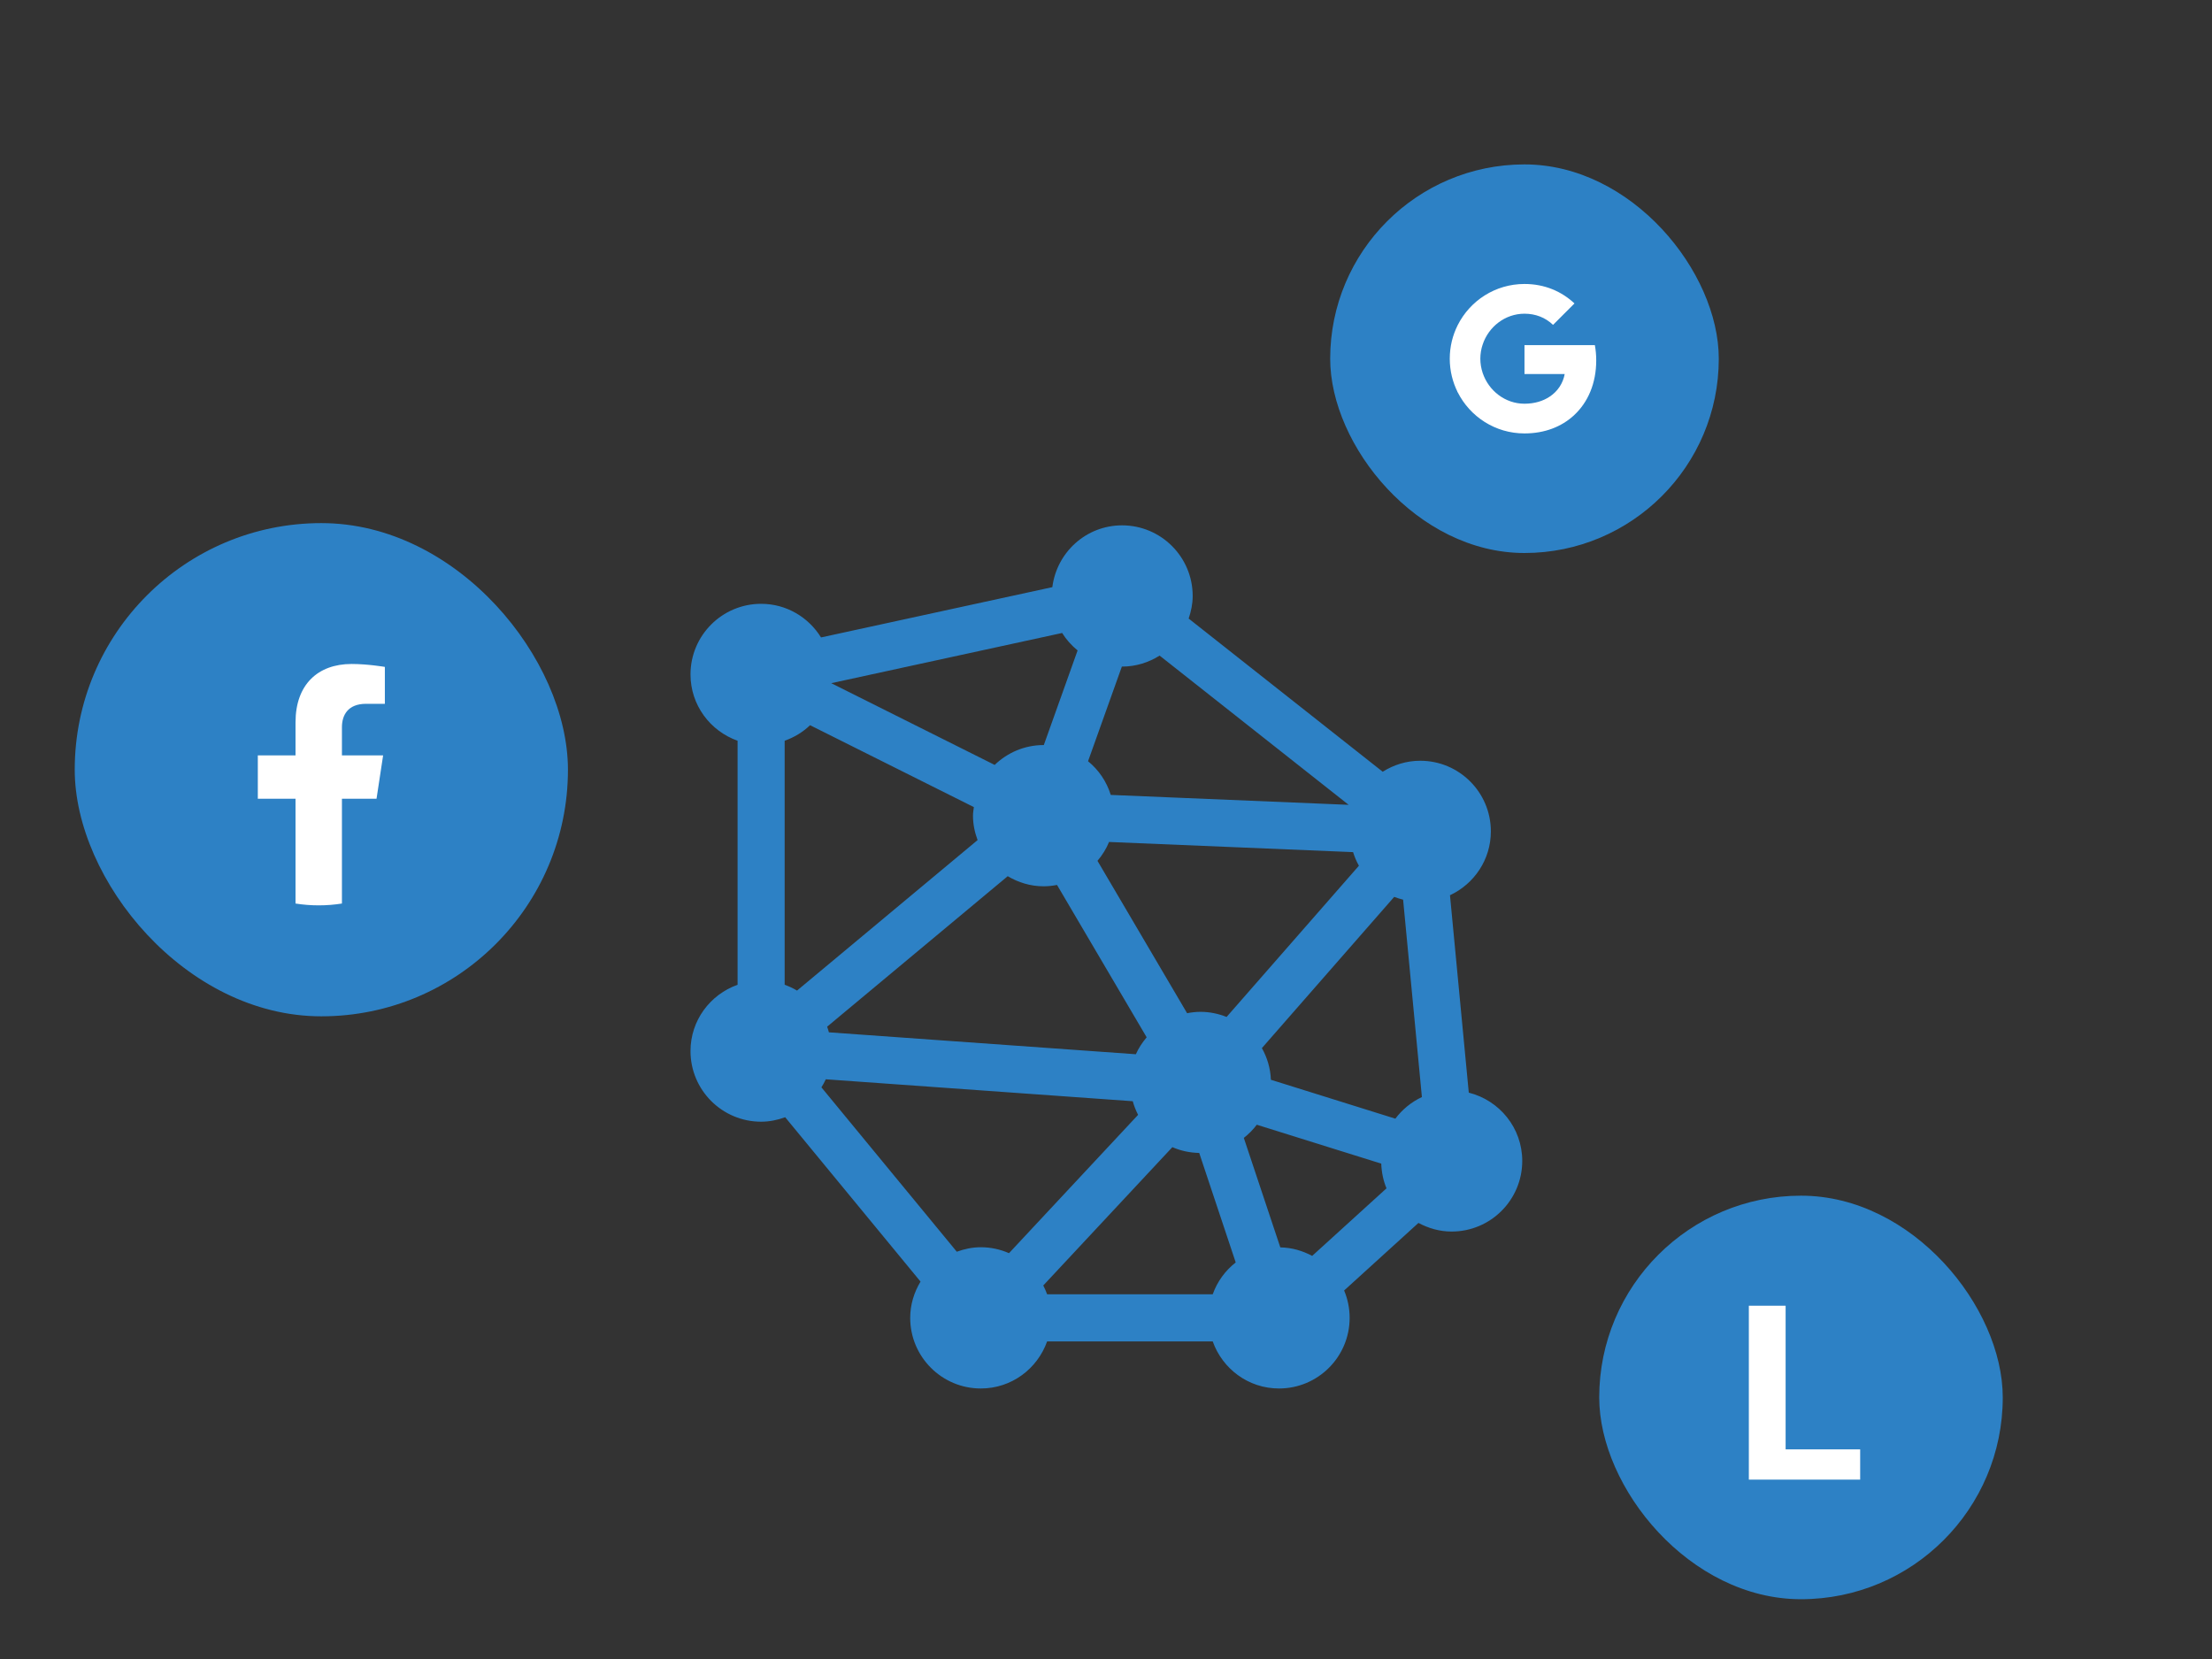 <svg xmlns="http://www.w3.org/2000/svg" width="148" height="111" viewBox="0 0 148 111" fill="none"><rect x="0" y="0" width="148" height="111" fill="#333333" stroke="none"/><mask id="mask0_1003_3728" style="mask-type:alpha" maskUnits="userSpaceOnUse" x="0" y="0" width="148" height="111"><rect width="148" height="111" fill="#C4C4C4"></rect></mask><g mask="url(#mask0_1003_3728)"><path d="M98.273 73.107L97.015 59.898C98.627 59.145 99.75 57.522 99.75 55.625C99.75 53.016 97.634 50.9 95.025 50.9C94.1 50.9 93.243 51.176 92.514 51.636L79.53 41.386C79.692 40.91 79.8 40.407 79.8 39.875C79.8 37.266 77.684 35.15 75.075 35.15C72.669 35.15 70.703 36.957 70.41 39.285L54.933 42.65C54.1 41.304 52.623 40.4 50.925 40.4C48.316 40.4 46.2 42.516 46.2 45.125C46.2 47.18 47.519 48.911 49.35 49.561V65.889C47.519 66.54 46.2 68.27 46.2 70.324C46.2 72.935 48.316 75.05 50.925 75.05C51.493 75.05 52.03 74.934 52.534 74.751L61.591 85.749C61.162 86.46 60.9 87.284 60.9 88.175C60.9 90.785 63.016 92.9 65.625 92.9C67.68 92.9 69.409 91.582 70.061 89.75H81.14C81.791 91.582 83.521 92.9 85.576 92.9C88.186 92.9 90.301 90.785 90.301 88.175C90.301 87.525 90.17 86.907 89.932 86.344L94.906 81.823C95.57 82.179 96.318 82.4 97.125 82.4C99.734 82.4 101.85 80.285 101.85 77.675C101.85 75.464 100.325 73.621 98.273 73.107ZM93.36 74.848L85.032 72.245C85.003 71.474 84.784 70.759 84.43 70.126L93.283 60.008C93.475 60.085 93.676 60.142 93.879 60.193L95.136 73.402C94.43 73.733 93.824 74.231 93.36 74.848ZM55.46 69.071C55.424 68.942 55.389 68.816 55.343 68.692L67.424 58.624C68.129 59.043 68.944 59.3 69.825 59.3C70.133 59.3 70.432 59.266 70.724 59.21L76.721 69.404C76.433 69.748 76.18 70.122 75.998 70.537L55.46 69.071ZM90.532 57.014C90.631 57.335 90.76 57.637 90.922 57.924L82.068 68.042C81.528 67.826 80.942 67.7 80.325 67.7C80.017 67.7 79.718 67.735 79.426 67.791L73.43 57.596C73.748 57.218 74.017 56.799 74.204 56.334L90.532 57.014ZM74.318 53.186C74.04 52.288 73.51 51.513 72.799 50.932L75.061 44.599C75.066 44.599 75.07 44.6 75.075 44.6C76 44.6 76.857 44.324 77.587 43.864L90.234 53.849L74.318 53.186ZM72.1 43.519L69.839 49.851C69.835 49.851 69.829 49.85 69.825 49.85C68.552 49.85 67.401 50.36 66.551 51.179L55.614 45.71L71.066 42.351C71.344 42.799 71.695 43.188 72.1 43.519ZM54.199 48.522L65.159 54.002C65.135 54.192 65.1 54.379 65.1 54.575C65.1 55.152 65.219 55.698 65.408 56.209L53.327 66.277C53.065 66.121 52.79 65.992 52.5 65.889V49.561C53.14 49.334 53.72 48.984 54.199 48.522ZM55.252 72.213L75.79 73.68C75.878 73.999 75.999 74.303 76.148 74.591L67.51 83.847C66.932 83.594 66.296 83.45 65.625 83.45C65.057 83.45 64.521 83.567 64.017 83.75L54.959 72.752C55.065 72.578 55.169 72.402 55.252 72.213ZM69.802 86.009L78.44 76.754C78.993 76.994 79.6 77.129 80.237 77.141L82.679 84.467C81.98 85.014 81.443 85.747 81.14 86.599H70.061C69.988 86.396 69.901 86.2 69.802 86.009ZM85.663 83.46L83.221 76.134C83.548 75.878 83.84 75.585 84.089 75.253L92.417 77.856C92.439 78.439 92.553 78.997 92.768 79.508L87.794 84.029C87.155 83.686 86.437 83.474 85.663 83.46Z" fill="#2D81C5"></path><rect x="5" y="35" width="33" height="33" rx="16.5" fill="#2D81C5"></rect><path d="M25.193 53.441L25.634 50.54H22.878V48.658C22.878 47.864 23.262 47.09 24.496 47.09H25.75V44.621C25.75 44.621 24.613 44.425 23.526 44.425C21.256 44.425 19.773 45.814 19.773 48.329V50.54H17.25V53.441H19.773V60.453C20.279 60.534 20.797 60.575 21.325 60.575C21.853 60.575 22.371 60.534 22.878 60.453V53.441H25.193Z" fill="white"></path><g clip-path="url(#clip0_1003_3728)"><rect x="107" y="80" width="27" height="27" rx="13.5" fill="#2D81C5"></rect><path d="M117.011 99V87.364H119.472V96.972H124.46V99H117.011Z" fill="white"></path></g><rect x="89" y="11" width="26" height="26" rx="13" fill="#2D81C5"></rect><path fill-rule="evenodd" clip-rule="evenodd" d="M106.8 24.113C106.8 23.759 106.768 23.418 106.709 23.091H102V25.025H104.691C104.575 25.65 104.223 26.18 103.693 26.534V27.788H105.309C106.255 26.918 106.8 25.636 106.8 24.113Z" fill="white"></path><path fill-rule="evenodd" clip-rule="evenodd" d="M102 29C103.35 29 104.482 28.552 105.309 27.789L103.693 26.534C103.245 26.834 102.673 27.012 102 27.012C100.698 27.012 99.595 26.132 99.202 24.95H97.532V26.246C98.355 27.88 100.045 29 102 29Z" fill="white"></path><path fill-rule="evenodd" clip-rule="evenodd" d="M99.202 24.95C99.102 24.65 99.046 24.33 99.046 24C99.046 23.671 99.102 23.35 99.202 23.05V21.755H97.532C97.193 22.43 97 23.194 97 24C97 24.807 97.193 25.571 97.532 26.246L99.202 24.95Z" fill="white"></path><path fill-rule="evenodd" clip-rule="evenodd" d="M102 20.989C102.734 20.989 103.393 21.241 103.911 21.736L105.345 20.302C104.479 19.495 103.348 19 102 19C100.045 19 98.355 20.12 97.532 21.755L99.202 23.05C99.595 21.868 100.698 20.989 102 20.989Z" fill="white"></path></g><defs><clipPath id="clip0_1003_3728"><rect x="107" y="80" width="27" height="27" rx="13.5" fill="white"></rect></clipPath></defs></svg>
